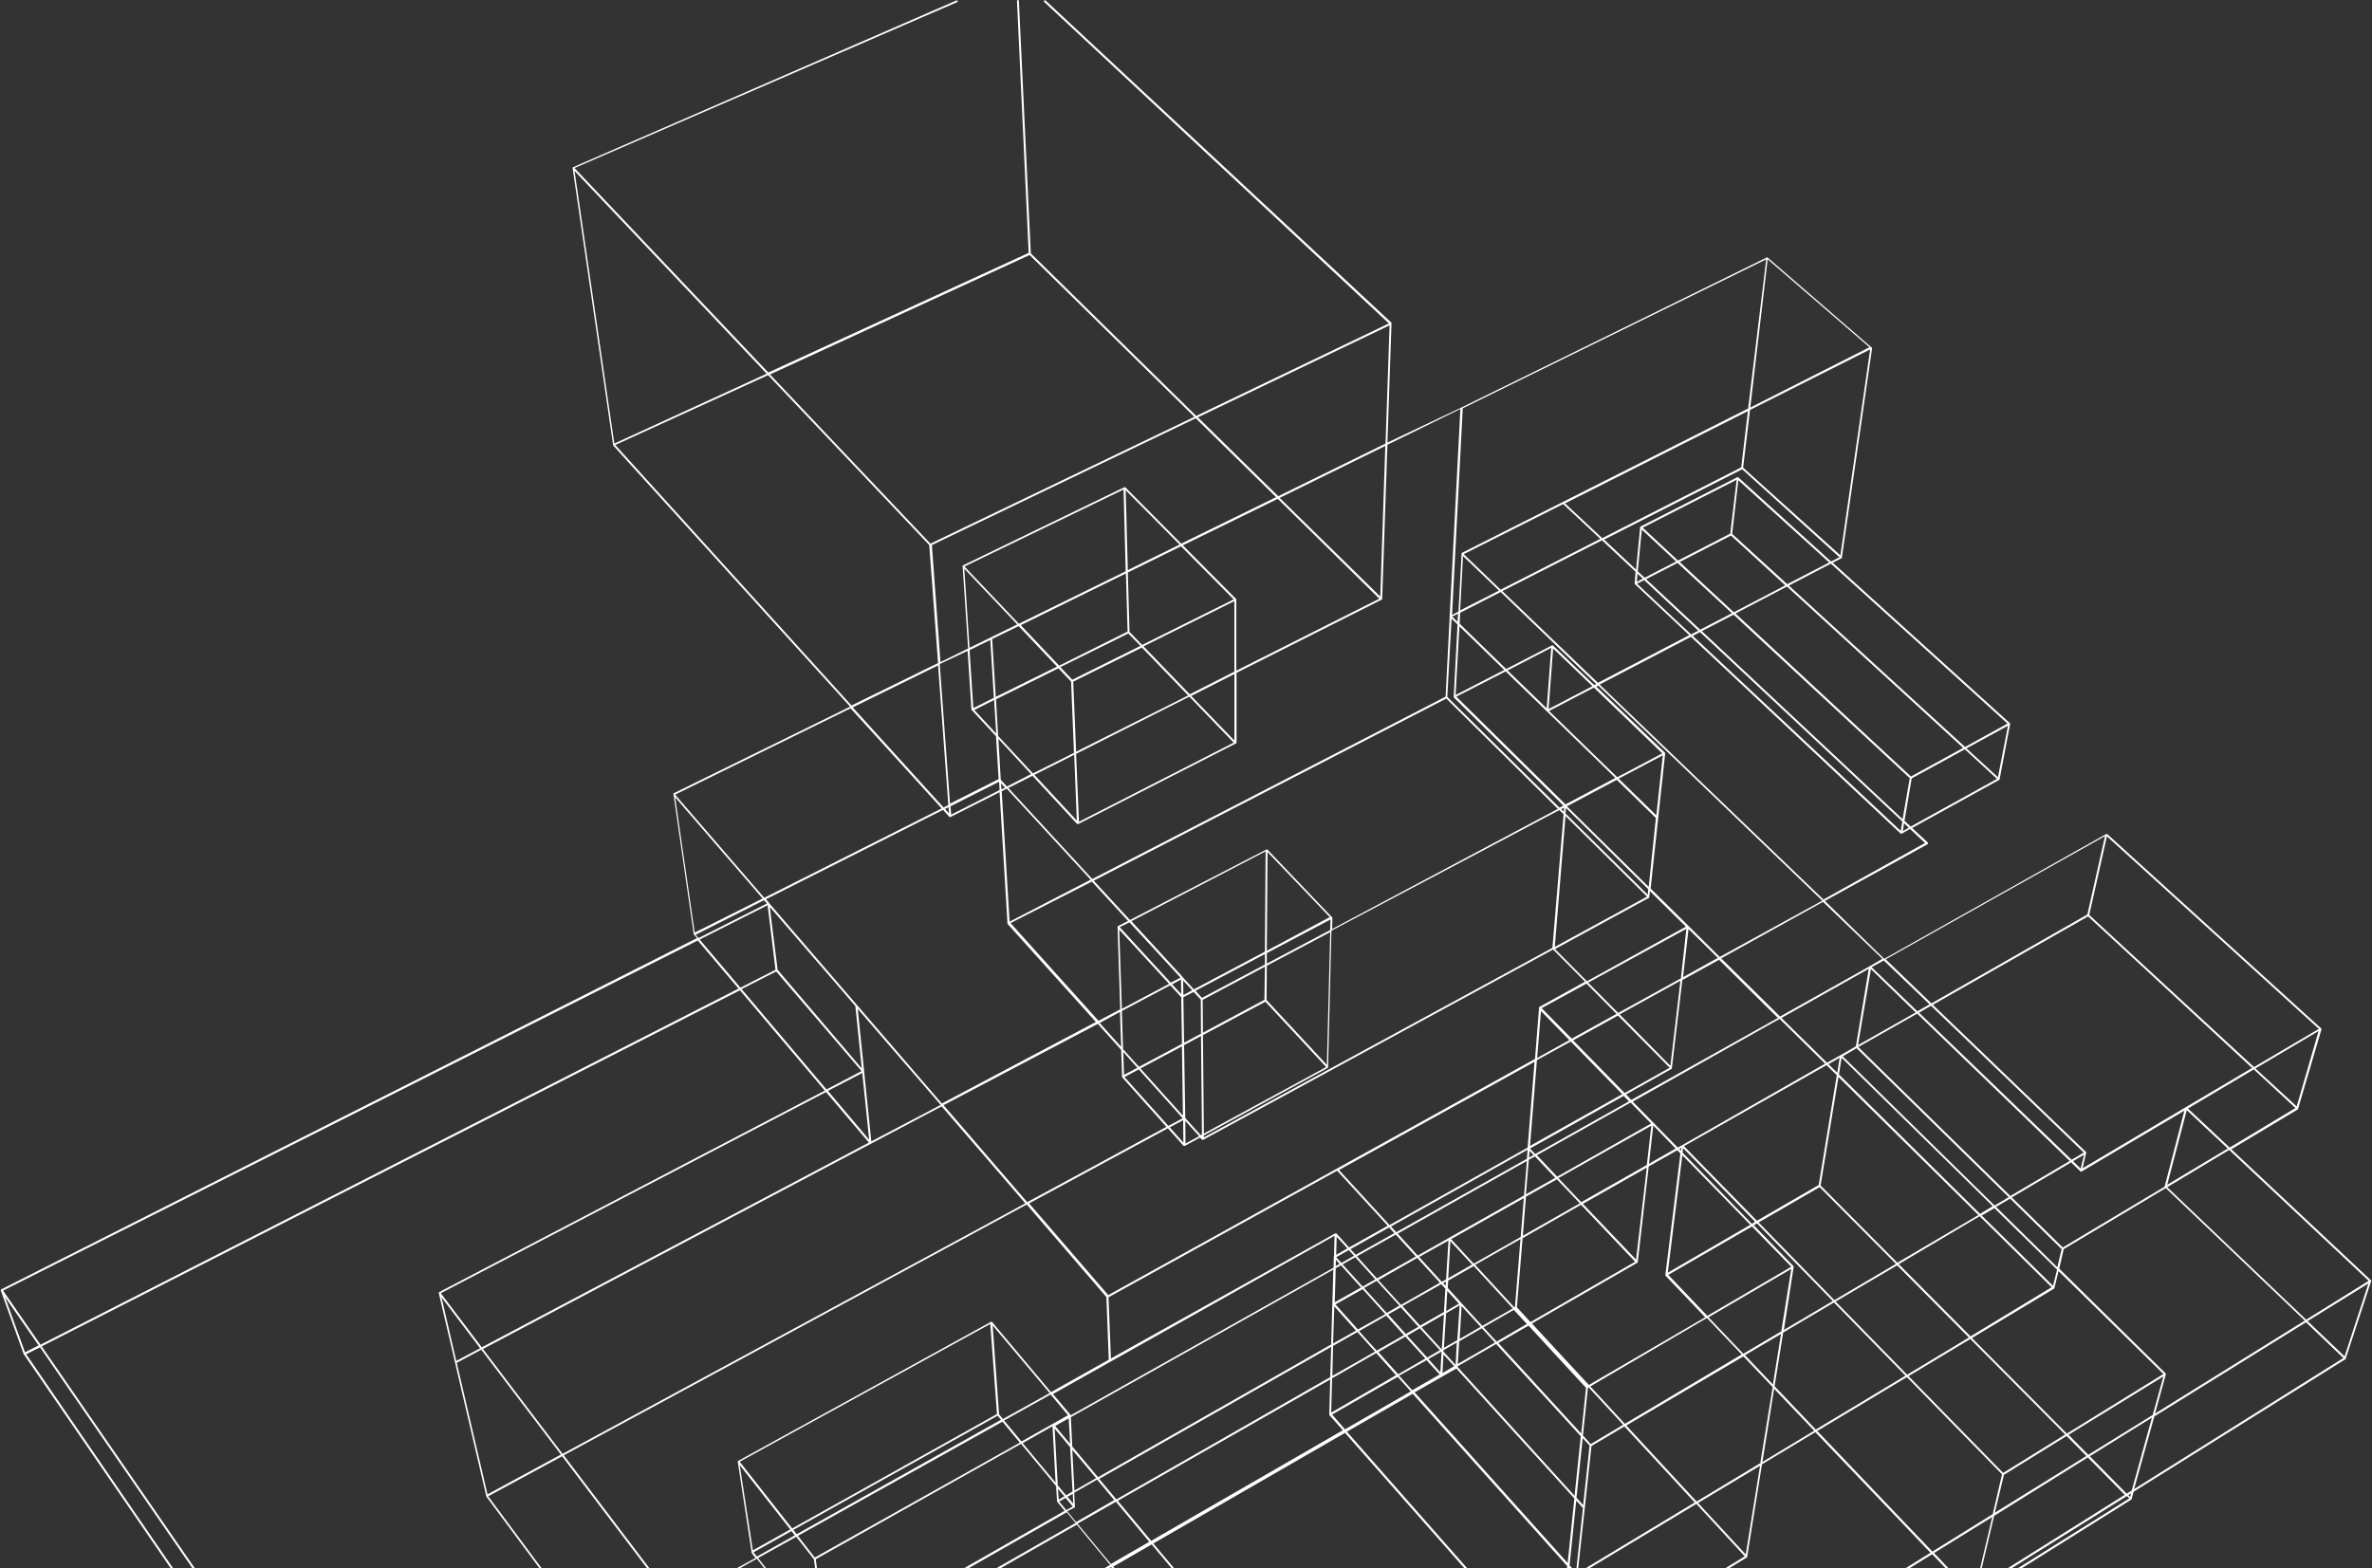 <?xml version="1.0" encoding="utf-8"?>
<!-- Generator: Adobe Illustrator 21.1.0, SVG Export Plug-In . SVG Version: 6.00 Build 0)  -->
<svg version="1.1" id="Calque_1" xmlns="http://www.w3.org/2000/svg" x="0px" y="0px"
     viewBox="0 0 995 658" style="enable-background:new 0 0 995 658;" xml:space="preserve">
<rect x="0" y="0" width="995" height="658" fill="#333333" stroke="none"/>
<style type="text/css">
	.st0{fill:#FFFFFF;}
</style>
    <path class="st0" d="M994.7,537.6C994.7,537.6,994.7,537.5,994.7,537.6C994.7,537.5,994.7,537.5,994.7,537.6c0-0.1,0-0.1,0-0.2
	c0,0,0,0,0-0.1l0,0l0,0l0,0l0,0l0,0L936,482.2l28-16.8l0,0l0,0l0,0l0,0c0,0,0,0,0-0.1c0,0,0,0,0-0.1l0,0l9.8-33.3l0,0c0,0,0,0,0-0.1
	v-0.1l0,0l0,0l0,0v-0.1l0,0l0,0l0,0l0,0l0,0L884,350l0,0l0,0l0,0l0,0c0,0,0,0-0.1,0c0,0,0,0-0.1,0l0,0l0,0l0,0c0,0,0,0-0.1,0
	c0,0,0,0-0.1,0l0,0c0,0,0,0-0.1,0c0,0,0,0-0.1,0l0,0l0,0l0,0l-93,52.3L765.5,378l43.1-23.8l0,0l0,0c0,0,0,0,0.1,0l0,0c0,0,0,0,0-0.1
	V354c0,0,0,0,0-0.1v-0.1c0,0,0,0,0-0.1v-0.1l0,0l0,0l0,0l0,0c0,0,0,0,0-0.1l-6.6-6.1l36.4-20.1c0.1,0,0.1-0.1,0.2-0.1
	c0.1-0.1,0.1-0.2,0.1-0.3l4.4-23.1l0,0l0,0v-0.1v-0.1c0,0,0,0,0-0.1l0,0c0,0,0,0-0.1-0.1l0,0l-74.3-67.3l3.7-1.9l0,0l0,0l0,0l0,0
	c0,0,0,0,0.1,0l0,0l0,0l0,0c0,0,0,0,0-0.1l0,0l0,0l0,0l12.7-88l0,0l0,0l0,0l0,0V146l0,0l0,0l0,0l0,0c0,0,0,0-0.1-0.1l0,0L741.4,108
	l0,0l0,0c0,0,0,0-0.1,0l0,0l0,0l0,0l0,0l0,0l0,0l0,0h-0.1l0,0L613,171l0,0l-31,14.7l1.7-49.9l0,0l0,0c0,0,0,0,0-0.1l0,0
	c0,0,0,0,0-0.1l0,0l0,0c0,0,0,0,0-0.1c0,0,0,0,0-0.1l0,0l0,0l0,0L438.6,0.2l0,0c-0.2-0.2-0.4-0.1-0.6,0l0,0c-0.2,0.2-0.1,0.4,0,0.6
	l144.6,134.9l-80.8,38.8l-69.4-68.2l-5-105.9l0,0c0-0.2-0.2-0.4-0.4-0.4c-0.2,0-0.4,0.2-0.4,0.4l4.9,105.7l-109.2,50.2L241,70.5
	L401.5,0.9l0,0c0.2-0.1,0.3-0.3,0.2-0.5l0,0c-0.1-0.2-0.3-0.3-0.5-0.2l-160.9,70l0,0l0,0c0,0,0,0-0.1,0l0,0l0,0l0,0l0,0
	c0,0,0,0,0,0.1l0,0l0,0l0,0c0,0,0,0,0,0.1c0,0,0,0,0,0.1l0,0l0,0l17,116.3c0,0.1,0,0.1,0.1,0.2l0,0l99.3,109.5l-73.9,36.3
	c0,0,0,0-0.1,0l0,0l0,0l-0.1,0.1l0,0v0.1l0,0c0,0,0,0,0,0.1l0,0l8.5,58.8l0,0c0,0,0,0,0,0.1l0,0l0,0l0,0l0,0l1.4,1.6L0.5,541
	c-0.2,0.1-0.2,0.3-0.2,0.4l0,0l0,0l0,0l9.6,26.7l0,0l0,0l0,0l0,0l0,0l173.2,252.3l0,0c0,0,0,0.1,0.1,0.1l0,0c0.1,0.1,0.3,0.1,0.4,0
	l282.5-163L595,813.1l0,0c0.1,0.2,0.4,0.2,0.6,0c0.2-0.1,0.2-0.4,0-0.6L467,657.3l16.1-9.3L597,784.1l0,0l0,0c0,0,0,0,0.1,0.1h0.1
	c0,0,0,0,0.1,0h0.1c0,0,0,0,0.1,0h0.1l0,0l212.9-132.1l15.8,16.5c0.2,0.2,0.4,0.2,0.6,0c0.2-0.2,0.2-0.4,0-0.6l-15.6-16.4l24.4-15.1
	l-7.1,30.2l0,0c0,0.1,0,0.2,0.1,0.3l0,0l0,0l0.1,0.1l0.1,0.1l0,0l0,0c0.1,0,0.1,0,0.2,0c0.1,0,0.1,0,0.2-0.1l62.9-39.4l1,1
	l-65.1,40.8c-0.2,0.1-0.2,0.3-0.1,0.5c0.1,0.2,0.4,0.3,0.6,0.2l65.6-41.1l0,0l0,0l0,0l0,0l0,0c0,0,0,0,0-0.1c0,0,0,0,0-0.1l0,0l0,0
	l0,0l0.8-3l89-55.7l0,0l0,0l0,0l0,0c0,0,0,0,0-0.1c0,0,0,0,0-0.1l0,0l10.6-32.3C994.7,537.7,994.7,537.7,994.7,537.6L994.7,537.6
	C994.7,537.7,994.7,537.7,994.7,537.6C994.7,537.7,994.7,537.7,994.7,537.6L994.7,537.6z M893.5,628.1l-0.7-0.8l1.2-0.7L893.5,628.1
	z M597.4,783.2L483.8,647.6l80.4-46.4l88.7,100.6l0,0c0.1,0.1,0.3,0.2,0.5,0.1l79.3-48.4l0,0c0,0,0,0,0.1,0c0,0,0,0,0.1-0.1
	c0,0,0,0,0-0.1v-0.1l0,0l6.2-38.8l22.4-13.5l48.3,50.6L597.4,783.2z M183.6,819.8L11,568.2l5.8-2.9l159.5,231.3
	c0.1,0.2,0.4,0.2,0.6,0.1c0.2-0.1,0.2-0.4,0.1-0.6L17.5,564.9l292.9-149.4l35.6,42.1l-161.9,84.6l0,0l0,0l0,0c0,0,0,0,0,0.1l0,0l0,0
	c0,0,0,0,0,0.1c0,0,0,0,0,0.1l0,0c0,0,0,0,0,0.1v0.1l0,0l0,0l0,0l6.8,29.1l0,0l0,0l13.1,56v0.1l0,0l0,0l0,0l79.6,107.4
	c0.1,0.2,0.4,0.2,0.5,0.1c0.2-0.1,0.3-0.4,0.1-0.6l-79.4-107l31-16.8l47,62c0,0,0,0,0.1,0l0,0c0,0,0,0,0.1,0c0,0,0,0,0.1,0
	c0,0,0,0,0.1,0h0.1h0.1c0,0,0,0,0.1,0l34-19l29.1,37.5l0,0c0,0,0,0,0.1,0.1c0,0,0,0,0.1,0c0,0,0,0,0.1,0h0.1c0,0,0,0,0.1,0l0,0l0,0
	l0,0h0.1c0,0,0,0,0.1,0l100.2-57.1l3.7,4.5l-157.7,90.1c-0.2,0.1-0.3,0.4-0.2,0.6c0.1,0.2,0.4,0.3,0.6,0.2l157.8-90.2l14,16.9
	l-167.8,96.8c-0.2,0.1-0.3,0.4-0.2,0.6l0.1,0.1L183.6,819.8z M431.9,107l69.1,67.9l-110.7,53.2l-67.3-71L431.9,107z M894.2,625.4
	l-2.1,1.3L876.6,611l26.1-16.2L894.2,625.4z M283.2,672.2l-46.7-61.6l194.2-105.2l33.4,38.8l1,26.3l-24.2,13.6l-24.8-29.5l0,0l0,0
	l0,0c0,0,0,0-0.1,0l0,0l0,0c0,0,0,0-0.1,0l0,0l0,0l0,0l0,0l0,0c0,0,0,0-0.1,0l0,0l0,0c0,0,0,0-0.1,0l0,0L309.6,613l0,0l0,0l0,0l0,0
	l0,0c0,0,0,0-0.1,0.1c0,0,0,0,0,0.1c0,0,0,0,0,0.1v0.1l0,0l5.8,38l0,0c0,0,0,0,0,0.1c0,0,0,0,0,0.1l0,0l0,0l0,0l1.6,2.1L283.2,672.2
	z M191.6,571.8l10.3-5.5l33.4,44L204.5,627L191.6,571.8z M501.6,175.5l33.7,33.1l-39.8,19.5L472,204.4l0,0l0,0l0,0l0,0l0,0l0,0l0,0
	c0,0,0,0-0.1,0h-0.1l0,0l0,0l0,0l0,0h-0.1l0,0l0,0L404,237.2l0,0l0,0l0,0l0,0l0,0c0,0,0,0-0.1,0l0,0l0,0l0,0l0,0c0,0,0,0.1-0.1,0.1
	l0,0v0.1l0,0l2.3,34.7l-11.6,5.7l-3.6-49.1L501.6,175.5z M730.4,196.1l-58.3,29.7l-15.6-14.6l76.7-38.7L730.4,196.1z M686.9,240.7
	l2.2,2.1l-2.5,1.3L686.9,240.7z M726.1,224.7l22.8,20.9l-21.6,11.3l-22.7-21.1L726.1,224.7z M703.7,236.2l22.8,21.1l-13.3,6.9
	L690.5,243L703.7,236.2z M689.7,243.4l22.7,21.2l-3,1.6l-22.7-21.3L689.7,243.4z M713.1,265.2l84.9,79.5l-0.7,3.9l-87.2-81.8
	L713.1,265.2z M798.7,345.4l2,1.9l-2.5,1.4L798.7,345.4z M798.1,343.7l-84.2-78.9l13.3-6.9l73.9,68.6L798.1,343.7z M801.6,325.8
	L728,257.4l21.6-11.3l73.9,67.7L801.6,325.8z M749.7,245.1L726.6,224l2.6-22.5l38.1,34.5L749.7,245.1z M725.8,223.9l-21.9,11.3
	l-14.8-13.8l39.4-20.1L725.8,223.9z M688.7,222.2l14.4,13.4l-13.2,6.8l-2.9-2.7L688.7,222.2z M685.7,244.7
	C685.7,244.7,685.7,244.8,685.7,244.7C685.7,244.8,685.7,244.8,685.7,244.7c0,0.1,0,0.1,0,0.1v0.1l0,0l0,0c0,0,0,0,0,0.1l22.9,21.5
	l-38.3,20L630.2,248l41.8-21.3l14.1,13.2L685.7,244.7z M790.2,403l19.2,18.4l-5.1,2.9l-19.2-18.5L790.2,403z M875.9,384.5l68.8,63.6
	l-27.9,16.5l0,0l-43.2,25.6l1.5-6.5l0,0l0,0l0,0l0,0v-0.1v-0.1l0,0l0,0l0,0l0,0l0,0l0,0c0,0,0,0,0-0.1l0,0l-64.3-61.8L875.9,384.5z
	 M903,593.7l-27,16.7l-8.3-8.4l39.8-24.5L903,593.7z M867,601.5l-39.8-40.1l34.4-20.7l0,0c0.1-0.1,0.2-0.2,0.2-0.3l0,0l1.7-7.1
	l44,43.2L867,601.5z M800,576.8l-30-30.7l25.8-15.2l30.1,30.3L800,576.8z M738.4,613.9L711.7,630l-29.5-31.9l49.1-29l12.3,12.9
	L738.4,613.9z M447.3,633.6l-3-3.6l2.7-1.5l3,3.6L447.3,633.6z M341.8,653.5l-7.1-9.1l85.8-47.9l7.3,8.8L341.8,653.5z M317.5,653.1
	l-1.4-1.8l15.9-8.9l1.4,1.8L317.5,653.1z M236,610l-33.4-44l162.7-86.1l0,0l29.7-15.7l35.1,40.7L236,610z M326.2,406.9l-3.3-26.4
	l35.9,41.6l2.7,26.2L326.2,406.9z M458,369.9l15.2,16.5l-4.3,2.2l0,0l0,0l0,0l0,0l-0.1,0.1l0,0v0.1l0,0l0,0l1.1,34.7l-9.1,4.8
	l-36.9-41L458,369.9z M629.5,248.4l40.1,38.6l-0.9,0.4l-17.3-16.6l0,0l0,0c0,0,0,0-0.1,0l0,0c0,0,0,0-0.1,0l0,0l0,0l0,0l0,0
	c0,0,0,0-0.1,0c0,0,0,0-0.1,0l0,0l0,0l-19.2,9.9l-19.5-19l0.2-4.6L629.5,248.4z M746.5,427.5l19.1,18.8l-60,34.2l-1.8,1l-18.9-19.3
	L746.5,427.5z M810,422l64.1,61.6l-5.1,3l-64-61.7L810,422z M869.6,487.2l4.6-2.7l-1.4,5.8L869.6,487.2z M843.3,501.8l-63.8-62.5
	l24.7-14l64,61.8L843.3,501.8z M779.4,438.5l5.4-31.9l18.8,18.2L779.4,438.5z M778.8,439.8l63.8,62.5l-5.9,3.5L773,443.2
	L778.8,439.8z M826.6,560.7l-30.1-30.3l33.9-20.1l30.2,29.8L826.6,560.7z M769.5,545.5l-31.8-32.6l25.6-14.8l32,32.2L769.5,545.5z
	 M747.2,558.6l-15.9,9.4l-14.6-15.3l34.7-20.3L747.2,558.6z M664.1,631.5l-2.8-3.1l2.6-25l2.9,3.1L664.1,631.5z M460.6,619.8
	l-10.8-12.9l-0.6-12.3l110.1-61.9l-0.9,31.4L460.6,619.8z M447.2,627.4l-3.5-4.2l-1.3-23.8l6.5,7.8l1,18.6L447.2,627.4z
	 M428.5,604.8l-7.3-8.8l19.5-10.9l7.3,8.7L428.5,604.8z M334.2,643.7l-1.4-1.8l85.7-47.9l1.4,1.7L334.2,643.7z M448.3,595.1
	l0.6,10.7l-6.3-7.5L448.3,595.1z M565.2,523.8l-4.7,2.7l0.2-7.6L565.2,523.8z M705.1,410.5L678.8,425l-12.6-12.7l41.2-22.6
	L705.1,410.5z M665.5,412.7l12.6,12.7l-18.8,10.4L646.7,423L665.5,412.7z M766.2,446.9l4.3,4.2l-7.6,46.1l-25.9,15l-30.6-31.3
	L766.2,446.9z M795.9,529.8l-32.2-32.4l7.5-45.5l58.7,57.9L795.9,529.8z M830.6,509.3l-59.2-58.5l1.1-7l63.4,62.3L830.6,509.3z
	 M663.3,601.5l-34.8-38l12.7-7.3l24.1,26.1L663.3,601.5z M565.8,524.5l2.2,2.4l-5.3,3l-2.2-2.4L565.8,524.5z M627.8,562.9l-5.5-6
	l12.7-7.3l5.5,5.9L627.8,562.9z M569.6,557.8l-9.4-10.5l11.4-6.4l9.5,10.5L569.6,557.8z M568.5,527.5l8.4,9.3l-5.3,3l-8.4-9.3
	L568.5,527.5z M658.9,437l21.6,22.1l-38.7,21.7l2.9-36L658.9,437z M658.3,436.4l-13.5,7.5l1.6-19.7L658.3,436.4z M643.3,484.6
	l-1.9,1.1l0.2-2.8L643.3,484.6z M621.8,556.3l-8.7-9.5l-5.8-6.4l0.2-3.1l10.7-6.1l16.4,17.8L621.8,556.3z M611.3,562.3l-5.6,3.2
	l0.9-14.5l5.7-3.3L611.3,562.3z M581.7,550.9l-9.5-10.5l5.3-3l9.5,10.4L581.7,550.9z M562.5,530.9l8.4,9.3l-11,6.2l0.4-14.3
	L562.5,530.9z M641.3,486.6l2.6-1.4l8.5,9l-12.3,6.9L641.3,486.6z M637.9,519l-19.7,11.2l-9.5-10.3l30.5-17.2L637.9,519z
	 M606.4,539.5l-1-1.1l1.1-0.7L606.4,539.5z M607.1,541.6l4.9,5.4l-5.4,3.1L607.1,541.6z M617.5,530.6l-10,5.7l0.9-15.5L617.5,530.6z
	 M606.6,536.8l-1.8,1l-9.5-10.4l12.3-6.9L606.6,536.8z M604.6,538.8l1.7,1.9l-0.6,9.8l-10,5.7l-7.4-8.2L604.6,538.8z M605.7,551.5
	l-0.9,14.5l-0.1,0.1l-8.4-9.2L605.7,551.5z M635.5,548.4l-0.3,0.1l-16.4-17.8l19-10.8L635.5,548.4z M640.1,502.1l13-7.3l9.6,10.1
	l-23.9,13.6L640.1,502.1z M653.2,493.7l-8.5-9l39.3-22.1l8.6,8.8L653.2,493.7z M639.3,501.6l-31.5,17.8l0,0l-13.1,7.4l-8.4-9.2
	l54.2-30.5L639.3,501.6z M594.5,527.8l9.5,10.4l-16.3,9.3l-9.5-10.4L594.5,527.8z M560.3,531.2l0.1-2.6l1.5,1.7L560.3,531.2z
	 M587.6,548.5l7.4,8.2l-5.3,3l-7.4-8.2L587.6,548.5z M595.6,557.3l8.4,9.2l-5.3,3.1l-8.4-9.2L595.6,557.3z M604.5,567.2l0.2,0.2
	l-0.5,8.4l-5-5.6L604.5,567.2z M605.5,568.3l4.5,4.9l-4.9,2.9L605.5,568.3z M610.6,572.7l-5.1-5.6v-0.6l5.6-3.2L610.6,572.7z
	 M613.1,548l8,8.7l-8.8,5.1L613.1,548z M642,554.7l-5.7-6.2l2.4-29l24.5-14l22.7,23.9L642,554.7z M686.3,528.5L664,505.1l26.8-15.2
	L686.3,528.5z M690.8,488.8l-27.5,15.6l-9.6-10.1l39-22L690.8,488.8z M644,484.2l-2.2-2.3l39.3-22.1l2.2,2.3L644,484.2z
	 M640.8,482.4l-0.3,3.8L585.7,517l-2.2-2.4L640.8,482.4z M585.5,518l8.4,9.2l-16.3,9.2l-8.4-9.3L585.5,518z M559.7,548.1l9.1,10.2
	l-9.6,5.4L559.7,548.1z M581.5,552l7.4,8.2l-11.4,6.5l-7.4-8.2L581.5,552z M589.5,560.8l8.4,9.2l-11.4,6.6l-8.3-9.3L589.5,560.8z
	 M598.4,570.7l5.5,6l-11.5,6.6l-5.5-6.1L598.4,570.7z M612.1,562.8l9.5-5.5l5.5,6l-15.6,9L612.1,562.8z M665.8,581.6l-2.3-2.5
	L665.8,581.6L665.8,581.6z M666.5,581.1l-23.9-25.8l44.1-25.4c0.1,0,0.1-0.1,0.2-0.1c0.1-0.1,0.1-0.2,0.1-0.3l4.6-40.1l12-6.8
	l1.3,1.4l-6.3,50.8l0,0c0,0,0,0,0,0.1c0,0,0,0,0,0.1v0.1l0,0l0,0c0,0,0,0,0,0.1l16.7,17.5L666.5,581.1z M705.7,484.7l28.5,29.2
	L699.6,534L705.7,484.7z M705.1,482.8l-0.7-0.7l0.9-0.5L705.1,482.8z M691.7,488.3l1.8-16.1l9.4,9.7L691.7,488.3z M640.8,481.5
	L582.9,514l-21.2-23.1l82-45.4L640.8,481.5z M582.7,515l2.2,2.4l-16.2,9.1l-2.2-2.4L582.7,515z M559.2,564.7l10.2-5.8l7.4,8.2
	l-17.9,10.2L559.2,564.7z M558.8,578.3l18.5-10.6l8.3,9.3l-27.2,15.7L558.8,578.3z M586.3,577.7l5.5,6.1l-27.6,15.9l-5.4-6.2
	L586.3,577.7z M611.4,573.3l16.2-9.4l35.5,38.7l-2.6,25l-49.1-54.1L611.4,573.3z M667.3,605.9l-3.3-3.6l2.1-20l0.3-0.2l14.5,15.7
	L667.3,605.9z M681.6,597.4l-14.5-15.7L716,553l14.6,15.3L681.6,597.4z M716.2,552.1l-16.4-17.2l35.1-20.3l16.5,16.9L716.2,552.1z
	 M734.9,513.5l-29.1-29.9l0.2-1.9l30.2,30.9L734.9,513.5z M861.2,539.5L831.3,510l5.3-3.1l26.3,25.8L861.2,539.5z M770.7,450.1
	l-3.7-3.6l4.7-2.7L770.7,450.1z M681.5,458.6l-21.6-22.1l18.8-10.4l21.7,21.9L681.5,458.6z M700.7,447.2l-21.3-21.6l25.5-14.1
	L700.7,447.2z M708.3,389.8l12.3,12.1L706,410L708.3,389.8z M665.7,411.7l-13.4-13.5l39.4-21.5l0,0c0,0,0,0,0.1,0l0,0c0,0,0,0,0-0.1
	c0,0,0,0,0-0.1c0,0,0,0,0-0.1l0,0l0.3-2.5l15.1,14.9L665.7,411.7z M691.2,375.4l-34.5-34.1l0.2-2.3l34.5,34.1L691.2,375.4z
	 M656.7,342.4l34.2,33.8l-38.7,21.1L656.7,342.4z M691.6,372.1l-34.3-33.8l20.9-11.1l16.4,16L691.6,372.1z M694.8,342.1L679,326.7
	l18.5-9.8L694.8,342.1z M678.4,326.1l-28.6-27.8l18.8-9.8l28.7,27.6L678.4,326.1z M668,287.9l-18.4,9.6l1.9-25.4L668,287.9z
	 M648.8,297.2l-16.4-15.9l18.3-9.5L648.8,297.2z M612.2,262.8l18.8,18.3l-20.4,10.5L612.2,262.8z M631.6,281.7l17.2,16.7l28.8,28
	l-20.9,11.1l-45.8-45.2L631.6,281.7z M656,340.6l-1.1-1.1l1.2-0.6L656,340.6z M654.1,339.9l1.8,1.7l-4.7,56.1L505,477.2v-0.8
	l52.1-28.4l0,0l0,0l0,0l0,0l0,0c0,0,0,0,0-0.1l0,0l0,0c0,0,0,0,0-0.1c0,0,0,0,0-0.1l1.4-57.2L654.1,339.9z M473.8,387l21.4,23.2
	l-4.1,2.1L469.7,389L473.8,387z M471.1,440.2l-0.5-16l20.3-10.8l4.6,5l0.3,19.6l-18,9.6L471.1,440.2z M500.7,416.2l3,3.2l0.1,14.3
	l-7.1,3.8l-0.3-19.1L500.7,416.2z M530.4,419.5l-25.8,13.8l-0.1-13.8l26.1-13.9L530.4,419.5z M491.7,413l3.7-2l0.1,6.1L491.7,413z
	 M495.8,439l0.4,29.1l-17.8-19.8L495.8,439z M497.2,469.1l-0.5-30.6l7.1-3.8l0.4,41.3l-0.5,0.3L497.2,469.1z M505,475.6l-0.4-41.3
	l26.2-14l25.5,27.4L505,475.6z M556.6,446.8l-25.3-27.2l0.1-14.4l26.6-14.1L556.6,446.8z M531.4,404.3v-4.4l26.7-14.1l-0.1,4.4
	L531.4,404.3z M530.6,400.3v4.4l-26.4,14l-2.7-3L530.6,400.3z M496.4,417.5l-0.1-6.1l3.8,4.1L496.4,417.5z M490.4,412.8l-19.8,10.5
	l-1.1-33.2L490.4,412.8z M469.8,424.6l0.5,14.6l-9-10L469.8,424.6z M477.1,448l-5.6,3l-0.3-9.6L477.1,448z M477.7,448.7l18.4,20.5
	l-6,3.2l-18.4-20.5L477.7,448.7z M496.3,470l0.1,9.4l-5.7-6.4L496.3,470z M497.3,479.8l-0.1-9.5l5.8,6.4L497.3,479.8z M531.4,398.9
	l0.3-41.4l26.1,27.3L531.4,398.9z M530.9,357.2l-0.3,42.1l-29.8,15.8l-4.6-5c0-0.1-0.1-0.1-0.1-0.2l-21.5-23.4L530.9,357.2z
	 M460.5,429.6l9.8,10.9l0.4,11.3l0,0c0,0,0,0,0,0.1c0,0,0,0,0,0.1l0,0l0,0l0,0l0,0l0,0l18.6,20.8l-58.4,31.6l-35.1-40.7L460.5,429.6
	z M365.5,478.9l-3-29.3l-2.7-26.3l34.8,40.3L365.5,478.9z M364.6,478.2l-17.3-20.5l14.4-7.5L364.6,478.2z M489.9,473.4l6.6,7.4l0,0
	l0,0c0,0,0,0,0.1,0l0,0l0,0c0,0,0,0,0.1,0c0,0,0,0,0.1,0l0,0l0,0c0,0,0,0,0.1,0c0,0,0,0,0.1,0l0,0l0,0l6.4-3.5l0.8,0.9l0,0l0,0
	c0,0,0,0,0.1,0c0,0,0,0,0.1,0h0.1c0,0,0,0,0.1,0l0,0l0,0c0,0,0,0,0.1,0h0.1l0,0l146.7-79.8l13.4,13.5l-19,10.5l0,0l-0.2,0.1l0,0
	c0,0,0,0-0.1,0l0,0l0,0c0,0,0,0,0,0.1c0,0,0,0,0,0.1l0,0c0,0,0,0,0,0.1l0,0l-1.7,21.5L561,490.2l0,0l-96.1,53.2l-33.2-38.5
	L489.9,473.4z M560.9,491.2l21.2,23.1l-16.2,9.1l-5.3-5.9l0,0l0,0c0,0,0,0-0.1,0c0,0,0,0-0.1,0h-0.1l0,0l0,0l0,0l0,0l0,0h-0.1
	c0,0,0,0-0.1,0l0,0l0,0L466,570l-1-25.7L560.9,491.2z M559.8,518.5l-0.2,8.4l0,0c0,0,0,0-0.1,0.1c0,0,0,0,0,0.1c0,0,0,0,0,0.1v0.1
	c0,0,0,0,0,0.1l-0.1,4.5l-110.2,61.9l0,0l0,0l0,0l-7.5-8.9L559.8,518.5z M420.7,595.4l-1.6-2l-2.7-37.3l23.9,28.4L420.7,595.4z
	 M415.4,555.5l2.8,37.8l-85.9,48l-22-28L415.4,555.5z M331.5,641.7l-15.7,8.8l-5.5-35.8L331.5,641.7z M441.5,598.4l1.3,23.7
	L429,605.5L441.5,598.4z M446.5,627.8l-2.4,1.4l-0.3-4.5L446.5,627.8z M447.8,628l2.2-1.2l0.2,4.1L447.8,628z M450.7,625.4
	l-0.9-17.1l10,11.9L450.7,625.4z M558.4,565.1l-0.4,12.7l-89.7,51.3l-7.2-8.6L558.4,565.1z M558,578.8l-0.4,14.6l0,0v0.1
	c0,0,0,0,0,0.1c0,0,0,0,0,0.1l0,0l0,0l5.7,6.4l-80.4,46.4l-14-16.8L558,578.8z M610.9,574.2l49.5,54.5l-2.8,27.1l-64.2-71.6
	L610.9,574.2z M661.2,629.6l2.8,3.1l-2.9,27.1l-2.7-3L661.2,629.6z M664.8,632.6L664.8,632.6l2.8-25.9l13.8-8.2l29.5,31.9L661.8,660
	L664.8,632.6z M743.7,580.9L732,568.6l15.1-8.9L743.7,580.9z M752.4,531.6L752.4,531.6C752.4,531.6,752.4,531.5,752.4,531.6
	C752.4,531.5,752.4,531.5,752.4,531.6c0-0.1,0-0.1,0-0.2c0,0,0,0,0-0.1l0,0l0,0l0,0l0,0l0,0l0,0l-16.7-17.2l1.3-0.8l31.8,32.6
	L748.3,558L752.4,531.6z M863,531.7l-25.7-25.3l5.9-3.5l21.6,21.2L863,531.7z M865.3,523.4l-21.4-21l24.9-14.7l3.9,3.8l0,0
	c0.1,0,0.1,0.1,0.2,0.1l0,0h0.1l0,0h0.1l0,0l0,0l0,0l43.2-25.6l-8.3,31.9L865.3,523.4z M917.3,465.8l17.2,16.1l-25.4,15.2
	L917.3,465.8z M778.5,439l-6.4,3.7l0,0l-5.7,3.2l-19.1-18.8l36.6-20.6L778.5,439z M684.3,461.5l-2.2-2.3l19.2-10.8l0,0l0,0l0,0l0,0
	l0,0l0,0c0,0,0,0,0-0.1l0,0l0,0l4.4-37.1l15.4-8.5l24.7,24.4L684.3,461.5z M721.4,401.5l-13-12.9l0,0l0,0l0,0l-16-15.8l3.2-29.8l0,0
	l2.9-26.8l0,0l0,0c0,0,0,0,0-0.1c0,0,0,0,0-0.1l0,0l0,0l0,0l0,0c0,0,0,0,0-0.1l0,0l-28.9-27.8l0.9-0.4l93.9,90.2L721.4,401.5z
	 M655.7,211.5l15.6,14.6l-41.8,21.3L614,232.5L655.7,211.5z M613.7,233.3l15.1,14.5l-16.3,8.3L613.7,233.3z M611.4,260.9l-2.2-2.2
	l2.4-1.2L611.4,260.9z M608.9,259.6l2.5,2.4l-1.6,30.3l0,0l0,0c0,0,0,0,0,0.1v0.1l0,0l0,0l0,0c0,0,0,0,0,0.1l0,0l46,45.4l-1.6,0.9
	l-47.1-46.5L608.9,259.6z M606.7,293.1l46.8,46.3l-94.7,50.4l0.1-4.6l0,0c0,0,0,0,0-0.1c0,0,0,0,0-0.1l0,0l0,0l0,0l0,0l0,0l0,0
	l-27.2-28.5l0,0l0,0c-0.2-0.2-0.4-0.1-0.6,0l0,0L474,386l-15.2-16.5L606.7,293.1z M423.5,386.7l-3.3-54.7l2.1-1.1l35.2,38.2
	L423.5,386.7z M433.3,324.5l-14.6-15.7l-0.9-15.4l26.2-13l5.3,5.6l1.2,29.9L433.3,324.5z M472.3,240.6L473,265l-28.7,14.3l-16.1-17
	L472.3,240.6z M499.1,291.3l-19.4-20.1l38.1-19v29.6L499.1,291.3z M449.8,285.2l-5-5.3l28.5-14.1l5.1,5.2L449.8,285.2z M427.3,262.7
	l16.1,17l-25.7,12.7l-1.5-24.3L427.3,262.7z M415.4,268.5l1.5,24.3l-8.6,4.3l-1.6-24.3L415.4,268.5z M417,293.7l0.9,14.1l-9.2-9.9
	L417,293.7z M451.4,315.4l-1.2-29.4l28.8-14.3l19.4,20.1L451.4,315.4z M517.8,282.8v27.9L499.7,292L517.8,282.8z M479.1,270.6
	l-5.3-5.5l-0.7-24.9l22.3-11l22.1,22.3L479.1,270.6z M473.1,239.2l-0.9-33.5l22.6,22.8L473.1,239.2z M471.3,205.4l0.9,34.3l-44.8,22
	l-22.8-24L471.3,205.4z M426.7,262l-11,5.4l-9,4.4l-2.2-33.2L426.7,262z M405.9,273.1l1.6,24.6l0,0l0,0l0,0c0,0.1,0.1,0.2,0.1,0.2
	l10.2,11l1.1,18l-20.4,10.3l-4.3-58.6L405.9,273.1z M420.1,331.2l-0.2-2.6l1.7,1.9L420.1,331.2z M397.9,338.7l0.2,2.6l-1.7-1.9
	L397.9,338.7z M399,341.8l-0.3-3.5l20.4-10.3l0.2,3.5L399,341.8z M422.4,330l-2.6-2.8l-1-17.2l13.7,14.8L422.4,330z M450.6,316.7
	l1.1,27.6l-17.8-19.2L450.6,316.7z M452.6,344.8l-1.2-28.5l47.5-24l18.6,19.3L452.6,344.8z M518.6,281.4v-29.8l0,0l0,0v-0.1
	c0,0,0,0,0-0.1l0,0l0,0l0,0c0,0,0,0-0.1-0.1l0,0l-22.3-22.5l39.8-19.5l42.6,41.9L518.6,281.4z M579,250.3l-42.2-41.4l44.3-21.8
	L579,250.3z M393.5,279.2l4.3,58.6l-2,1l-38.1-42L393.5,279.2z M395.6,339.8l2.6,2.9l0,0c0.1,0.1,0.3,0.2,0.5,0.1l20.6-10.4
	l3.3,54.9c0,0,0,0,0,0.1c0,0,0,0,0,0.1v0.1l0,0l37.1,41.2L395.1,463l-72.4-84c0-0.1-0.1-0.1-0.1-0.2l-1.3-1.5L395.6,339.8z
	 M325.3,406.9l-14.7,7.5l-17.1-20.2l28.5-14.4L325.3,406.9z M325.6,407.6l35.8,41.8l-14.7,7.7L311.1,415L325.6,407.6z M346.5,458.2
	l18,21.2l-162.4,85.9l-17.2-22.7L346.5,458.2z M201.4,565.7l-10,5.3l-6.2-26.7L201.4,565.7z M334,644.8l7.4,9.4l4.8,35.7L318,653.7
	L334,644.8z M347.1,690.7l-4.9-36.5l86.1-48.4l14.7,17.7l0.4,6.3l0,0l0,0c0,0,0,0,0,0.1v0.1l0,0l0,0l0,0l0,0l3.2,3.9L347.1,690.7z
	 M450.8,632.5L450.8,632.5L450.8,632.5C450.9,632.5,450.9,632.5,450.8,632.5C450.9,632.5,450.9,632.5,450.8,632.5
	c0.1-0.1,0.1-0.1,0.1-0.1l0,0l0,0c0,0,0,0,0-0.1l0,0c0,0,0,0,0-0.1c0,0,0,0,0-0.1l0,0l-0.3-5.8l9.6-5.5l7.2,8.6l-16,9.2l-3.7-4.5
	L450.8,632.5z M468.1,630.1l14,16.8l-16.1,9.3l-14-16.9L468.1,630.1z M592.6,584.8l64.8,72.3l-4.5,43.4L565,600.7L592.6,584.8z
	 M658.2,657.9l2.8,3.2l0,0c0,0,0,0,0.1,0c0,0,0,0,0.1,0h0.1c0,0,0,0,0.1,0l0,0c0,0,0,0,0.1,0h0.1l0,0l0,0l0,0l50-30.1l20.3,22
	l-78.1,47.7L658.2,657.9z M732.3,652.2l-20-21.6l26-15.6L732.3,652.2z M744.2,582.7l16.8,17.6l-21.7,13.1L744.2,582.7z M761.7,599.8
	l-17.3-18.2l3.6-22.5l21.3-12.6l30,30.7L761.7,599.8z M826.5,561.8l39.8,40.1l-26,16.1l-39.7-40.6L826.5,561.8z M840.6,618.8
	l26.3-16.3l8.3,8.4l-38.4,23.8L840.6,618.8z M908.5,576.7L908.5,576.7L908.5,576.7c0-0.1,0-0.1,0-0.2v-0.1l0,0l0,0c0,0,0,0,0-0.1
	l0,0l0,0l0,0l0,0l-44.7-44l1.9-8.2l42.8-25.6l58.3,55.6l-62.8,39L908.5,576.7z M967.4,553.7l-58.3-55.6l26-15.6l58.5,54.9
	L967.4,553.7z M935.3,481.5l-17.5-16.4l27.6-16.4l17.5,16.2L935.3,481.5z M963.4,464.2l-17.3-15.9l26.5-15.7L963.4,464.2z
	 M945.5,447.7l-69.1-63.8l7.4-33l88.9,80.8L945.5,447.7z M875.6,383.7L810.2,421L791,402.5l92-51.7L875.6,383.7z M784.3,405.4
	L784.3,405.4L784.3,405.4l-37.6,21.1L722,402.1l42.7-23.7l24.9,23.9L784.3,405.4z M764.9,377.4L671,287.2l38.3-20l87.9,82.5l0,0
	c0.1,0.1,0.3,0.1,0.5,0.1l3.5-2l6.3,5.9L764.9,377.4z M798.9,344.4l3-17.8l22.3-12.2l13.5,12.4l-36.2,20L798.9,344.4z M824.9,314
	l17.4-9.5l-4.2,21.6L824.9,314z M824.3,313.4l-73.9-67.7l17.6-9.2l74.1,67.1L824.3,313.4z M729.2,200.3L729.2,200.3L729.2,200.3
	L729.2,200.3c-0.1,0-0.1-0.1-0.1-0.1H729l0,0l0,0l0,0l0,0h-0.1c0,0,0,0-0.1,0l0,0l0,0l-40.6,20.7l0,0c0,0,0,0-0.1,0.1
	c0,0,0,0-0.1,0.1c0,0,0,0,0,0.1v0.1l0,0l-1.7,17.7l-13.4-12.6l57.9-29.5l40.8,36.9l-3.5,1.8L729.2,200.3z M772,233l-40.8-36.8
	l2.9-24.2l50.4-25.4L772,233z M734.2,171l7.3-62.2l42.7,36.9L734.2,171z M733.3,171.4l-77.7,39.2L613.2,232l0,0c0,0,0,0-0.1,0l0,0
	l0,0c0,0,0,0,0,0.1c0,0,0,0,0,0.1l0,0c0,0,0,0,0,0.1c0,0,0,0,0,0.1l-1.3,24.2l-2.7,1.4l4.5-86.7l127.3-62.5L733.3,171.4z
	 M608.1,258.5c0,0.1,0,0.1,0,0.2l-1.7,33.6l-148.2,76.5L423,330.6l10.1-5.1l18.7,20.2l0,0c0,0,0,0,0.1,0c0,0,0,0,0.1,0
	c0,0,0,0,0.1,0h0.1c0,0,0,0,0.1,0h0.1l0,0l66.1-33.8c0.1-0.1,0.2-0.2,0.2-0.3l0,0v-29.3l60.9-30.7c0,0,0,0,0.1-0.1l0,0l0,0
	c0,0,0-0.1,0.1-0.1c0,0,0,0,0-0.1v-0.1l0,0l0,0l2.2-64.6l30.6-15L608.1,258.5z M581.2,186.1l-45,22.1l-33.7-33.1l80.4-38.6
	L581.2,186.1z M322.2,157.4l67.6,71.3l3.7,49.5L357.2,296l-99.1-109.3L322.2,157.4z M395,339.2l-74.4,37.5l-37.4-43.3l73.6-36.2
	L395,339.2z M319.9,377l-28.5,14.3l-8.2-56.8L319.9,377z M320.5,377.7l1.2,1.4L293,393.6l-1.2-1.4L320.5,377.7z M309.8,414.8
	L17,564.2L1.3,541.5l291.4-146.9L309.8,414.8z M16.2,564.5l-5.7,2.9l-8.4-23.2L16.2,564.5z M810.6,651l-48.3-50.6l37.6-22.6
	l39.9,40.8l-3.9,16.7L810.6,651z M875.8,611.5l15.5,15.7L829.4,666l7.1-30L875.8,611.5z M903.7,594.3l63.6-39.5l15.7,15l-87.8,55
	L903.7,594.3z M983.5,569.1L968,554.3l25.5-15.8L983.5,569.1z M241,71.7l80.6,85.1l-63.9,29.3L241,71.7z"/>
</svg>
